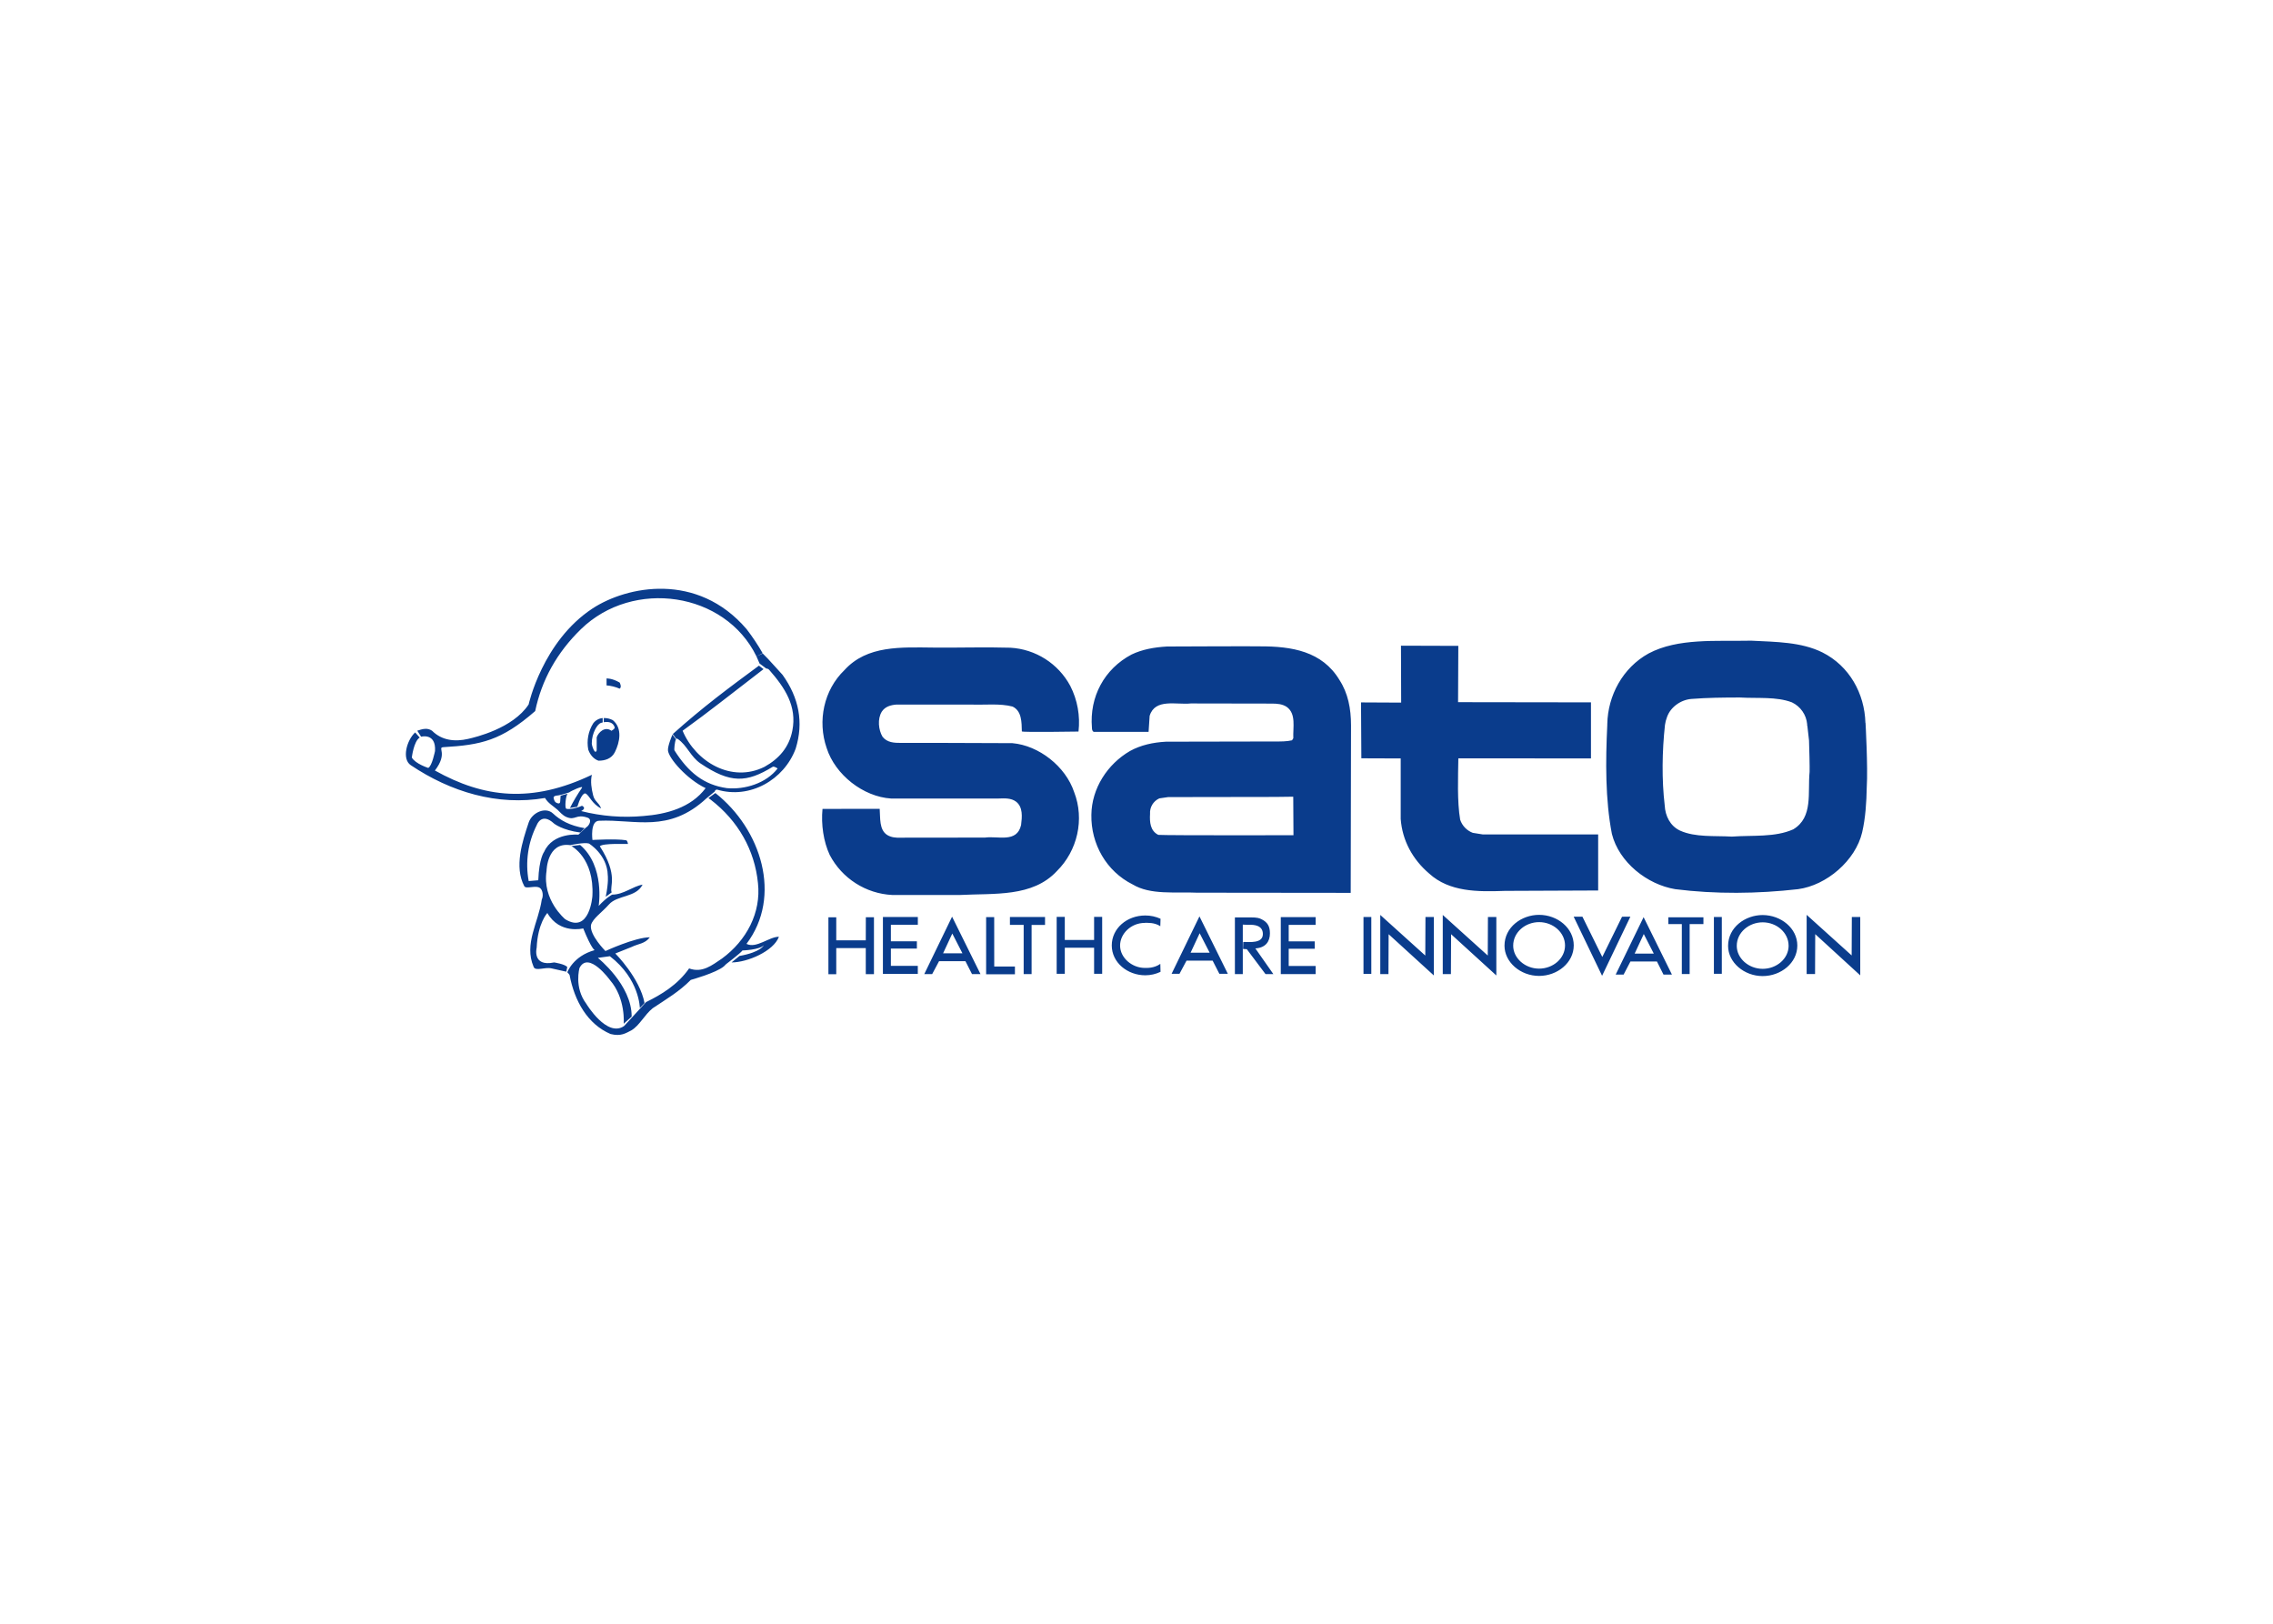 <svg clip-rule="evenodd" fill-rule="evenodd" stroke-linejoin="round" stroke-miterlimit="2" viewBox="0 0 560 400" xmlns="http://www.w3.org/2000/svg"><path d="m150.983 177.408c2.422 2.018 1.712 5.453.506 7.878-.808 1.611-2.422 2.11-4.032 2.11-1.22-.401-2.109-1.515-2.524-2.725-.428-2.229.004-4.54 1.209-6.465.555-.755 1.408-1.235 2.341-1.318v1.079c-.158.034-.314.078-.467.13-.833.278-2.225 2.482-2.218 5.052 0 .566.808 2.925 1.209 1.705v-3.213c.404-1.213 2.025-2.812 3.635-1.617 0 0 .805-.401.805-.809-.352-1.311-1.586-1.494-2.693-1.297v-1.034c.775-.014 1.542.166 2.229.524zm36.941-16.414-1.554.703c.032.064.556 1.227.767 1.758l1.617 1.213c.376.123.45 0 .801.401 3.779 4.32 6.863 8.894 5.65 14.948-.805 4.043-3.224 6.869-6.856 8.887-8.085 4.043-16.944-1.213-20.175-8.887 6.859-4.95 11.197-8.483 19.936-15.177l-1.128-.858c-7.604 5.604-13.753 10.16-21.227 16.847l.868 1.177c.11-.073.257-.059.352.032 2.32 1.586 3.164 4.402 5.646 6.061 7.33 4.922 11.302 4.746 17.746.805.352-.204 1.22.401 1.22.401-2.812 3.642-8.068 5.273-12.508 4.848-5.646-.802-9.45-3.832-12.909-9.292-.109-.172.039-1.99.352-2.742l-.841-1.146c-.038.046-1.209 2.777-1.114 3.888.179 1.976 4.707 7.137 9.277 9.292-3.631 4.851-9.688 6.433-15.334 6.869-5.143.467-10.328.054-15.332-1.22.806-.404 1.013-.903.204-1.308-1.568.732-3.417.928-3.867.732-.45-.197-.119-3.358.352-3.702l-1.747.495-.102 1.407c0 .4-.239.636-.802.4-.562-.235-.657-.59-.812-1.212-.102-.394.352-.609.812-.633.749-.028 3.02-.777 3.02-.777.285-.292 3.656-1.846 3.129-1.111-1.087 1.584-2.071 3.236-2.946 4.946l1.81-.295c.531-1.758 1.428-3.639 2.11-3.231.903.517 1.536 2.556 3.772 3.646-.637-1.6-1.582-1.631-1.983-3.245s-.703-3.431-.306-5.045c-14.828 7.063-26.574 5.699-38.671-1.055 3.326-4.341.461-5.652 2.11-5.751 9.277-.545 14.255-1.621 22.594-8.891 1.61-7.678 5.351-14.413 11.292-20.193 12.863-12.49 35.493-9.161 43.223 6.711l1.526-.77c-1.187-2.073-2.514-4.063-3.973-5.955-12.118-14.139-29.491-10.603-37.932-5.073-12.333 8.086-15.75 23.656-15.75 23.656-3.895 5.92-13.183 8.086-14.927 8.483-3.241.745-6.458.397-8.876-2.021-1.21-.805-2.426-.401-3.632 0l.946 1.476s3.698-1.002 3.428 3.516c0 0-.739 3.772-1.681 4.173 0 0-3.164-1.009-4.036-2.556 0 0 .471-4.039 1.948-4.922l-1.132-1.265c-2.109 1.965-3.319 6.563-1.083 8.064 9.815 6.595 21.382 10.1 33.078 8.086.798 1.329 1.993 1.947 3.086 2.907.573.513 1.196 1.364 2.219 1.793 2.228.928 2.295-.854 5.189.151 1.209.415.4 2.022-.401 2.426l-1.863 1.758s-6.276-.626-8.438 4.218c0 0-1.251 1.565-1.448 7.014l-2.363.197c-.869-4.697-.167-9.551 1.997-13.809 0 0 1.157-3.242 4.254-.352 0 0 2.004 1.631 6.465 2.208l1.076-1.076c-3.695-.615-6.071-1.986-7.787-3.603-1.874-1.779-5.203-.211-6.008 2.215-1.564 4.693-3.614 10.898-1.079 15.689.422.795 2.893-.351 3.902.471.703.559.805 2.022.404 2.813-.808 5.656-4.433 10.898-2.018 16.558.405 1.209 2.813 0 4.444.408 1.055.26 3.544.777 3.607.808l.249-1.135c-.544-.738-3.234-1.146-3.234-1.146-5.512 1.146-4.306-3.628-4.306-3.628.267-6.05 2.629-8.557 2.629-8.557 3.024 5.312 8.842 3.804 8.842 3.804 2.053 5.09 2.812 5.35 2.812 5.35-5.35 1.484-6.729 5.456-6.729 5.456.203.203.386.423.549.658 1.223 6.465 4.451 12.132 10.096 14.551 2.605.65 3.759-.215 5.144-.907 2.021-1.21 3.23-3.836 5.248-5.449 3.635-2.426 6.458-4.047 9.38-6.972 0 0 6.275-1.729 8.163-3.35l.534-.534s3.561-2.693 4.032-3.368c0 0 4.219-.137 5.246-1.28 0 0-.672 1.688-5.977 2.63l-1.961 1.596c3.912 0 10.374-2.771 11.675-6.328-2.419 0-5.576 2.977-7.991 1.757 8.866-11.71 3.628-28.275-7.671-37.159l-1.705 1.248c.158.102.33.229.506.352 6.859 5.242 10.898 12.515 11.7 20.594.808 7.274-2.813 14.143-8.877 18.586-2.422 1.614-4.844 3.632-8.086 2.426-2.812 4.032-6.855 6.462-10.616 8.3l-5.369 5.864c-4.264 3.013-9.361-5.477-9.361-5.477-3.031-4.036-1.663-8.789-1.663-8.789 2.211-4.348 7.509 2.974 7.509 2.974 3.937 4.542 3.382 10.758 3.382 10.758l1.961-1.758c.053-7.829-8.328-14.473-8.328-14.473l2.96-.405c7.33 5.625 7.383 12.758 7.383 12.758l1.16-1.216c-1.15-6.163-7.203-12.217-7.203-12.217l4.025-1.606c1.617-.809 3.273-.76 4.489-2.38-3.638 0-10.944 3.385-10.944 3.385s-3.969-3.969-3.561-6.398c.404-1.614 2.749-3.164 4.412-5.062 2.074-2.377 6.68-1.67 8.3-4.901-2.422.408-4.665 2.461-7.488 2.461 0 0-1.36.661-3.329 2.781 0 0 1.596-9.759-4.57-15.015l-2.173.264s5.702 2.879 5.196 12.325c0 0-.654 9.439-6.707 5.699 0 0-5.699-4.697-4.588-11.911 0 0 .095-7.175 5.85-6.328 0 0 3.427-.759 4.591-.404 0 0 4.531 2.728 4.64 7.829 0 0 .257 1.61-.502 5.298l1.466-1.09c-.616-1.431 1.757-4.096-2.922-11.366.805-.808 6.522-.506 6.926-.569 0 0-.095-.911-.506-.911-2.419-.4-8.237-.067-8.237-.067s-.637-4.731 1.656-4.731c8.873-.401 17.11 3.135 26.426-5.516l2.046-1.684c.038-.284.294-.492.58-.471 8.064 2.429 16.523-2.422 19.363-10.097 2.011-6.461.809-12.529-3.234-18.179-.021.032-3.646-4.12-4.876-5.252zm-38.484 6.142v1.708c1.113.089 2.203.363 3.227.809.605-.408 0-1.512 0-1.512-1.913-1.107-3.227-1.005-3.227-1.005zm120.114 64.422h-7.22v-5.688h-2.001v14.023h2.001v-6.426h7.22v6.426h1.99v-14.023h-1.99zm12.466-4.219c.665 0 2.43-.119 3.846.826l.057-1.831c-1.181-.539-2.465-.814-3.762-.809-4.507 0-8.254 3.164-8.254 7.383 0 4.218 3.867 7.351 8.272 7.351 1.294-.007 2.571-.297 3.74-.851l-.049-1.958c-1.564 1.097-3.273.995-3.821.995-3.126 0-6.093-2.461-6.093-5.52 0-2.9 2.697-5.568 6.064-5.568zm-33.204.496h3.386v12.128h1.954v-12.111h3.309v-1.951h-8.649zm173.439 12.051h1.951v-13.985h-1.951zm-208.952-8.233h-7.274v-5.688h-1.934v14.023h1.934v-6.433h7.274v6.429h2.014v-14.019h-2zm4.218 8.268h8.599v-1.99h-6.634v-4.257h6.406v-1.796h-6.406v-4.071h6.641v-1.906h-8.602zm77.988-14.178 6.993 14.15h-2.088l-1.656-3.241h-6.434l-1.733 3.241h-1.944zm.053 4.155-2.236 4.792h4.697zm-50.623-3.972h-1.987v14.08h7.095v-1.906h-5.098zm-10.375-.106 7 14.143h-2.088l-1.625-3.188h-6.493l-1.698 3.188h-1.947zm.053 4.152-2.267 4.866h4.763zm131.924 5.421-11.088-10.001v14.571h2.007l.046-9.826 11.147 10.164v-14.4h-2.07zm-15.395 0-11.088-10.001v14.571h2.015l.042-9.826 11.147 10.164v-14.4h-2.07zm53.788-9.457 6.981 14.147h-2.081l-1.613-3.22h-6.532l-1.681 3.22h-1.954zm.045 4.156-2.253 4.827h4.721zm-5.357-4.261-4.866 9.914-4.894-9.925h-2.158l7.003 14.562 6.968-14.562zm43.184 7.101c0 4.282-4.029 7.52-8.543 7.52-4.57 0-8.514-3.357-8.514-7.439 0-4.57 4.218-7.597 8.514-7.597 4.532.015 8.543 3.252 8.543 7.516zm-2.151.021c0-3.135-2.869-5.744-6.388-5.744-3.357 0-6.381 2.461-6.381 5.801 0 3.065 2.925 5.656 6.381 5.656s6.395-2.51 6.395-5.699zm-29.629-5.315h3.326v12.304h1.926v-12.304h3.396v-1.67h-8.648zm-95.478 12.325h8.588v-1.997h-6.637v-4.25h6.412v-1.817h-6.412v-4.064h6.637v-1.902h-8.588zm140.645-4.598-11.088-9.998v14.575h2.071l.042-9.822 11.091 10.156v-14.375h-2.074zm-143.32-5.438c0-1.72-.573-2.729-2.039-3.463-.598-.299-1.055-.468-2.813-.468h-3.779v13.967h1.944v-12.184l1.343.052c1.519-.091 3.589.144 3.603 2.24.025 2.394-3.255 1.975-4.833 1.975l-.057 1.726.935.057 4.606 6.134h1.933l-4.436-6.328c2.52-.154 3.593-1.687 3.593-3.709zm23.051 9.991h1.926v-14.017h-1.926zm51.801-7.031c0 4.281-4.032 7.523-8.543 7.523-4.57 0-8.518-3.361-8.518-7.446 0-4.57 4.219-7.597 8.518-7.597 4.528.003 8.543 3.245 8.543 7.523zm-2.148.021c0-3.133-2.872-5.748-6.395-5.748-3.354 0-6.377 2.461-6.377 5.804 0 3.065 2.918 5.653 6.377 5.653 3.46 0 6.395-2.521 6.395-5.706zm-55.58-65.41c2.109 3.238 2.854 7.048 2.854 11.176l-.077 41.275-37.94-.042c-5.273-.253-11.351.637-15.791-2.035-6.483-3.238-10.287-9.974-10.16-17.149.07-6.479 3.937-12.483 9.52-15.721 2.661-1.463 5.646-2.11 8.82-2.289l26.95-.053c1.368 0 2.844.018 4.145-.291l.316-.51c-.126-2.672.763-6.036-1.648-7.734-1.08-.703-2.345-.798-3.681-.798l-19.923-.035c-3.554.386-8.817-1.329-10.145 3.058l-.261 3.941h-13.534c-.324-.186-.422-.57-.422-1.016-.64-7.622 3.044-14.487 9.766-18.042 2.668-1.272 5.593-1.782 8.694-1.968 0 0 22.661-.102 22.907-.039 7.906-.028 15.356 1.22 19.61 8.272zm-11.324 38.256-.056-9.492-4.384.056-26.451.042-2.162.316c-1.488.671-2.403 2.211-2.281 3.839-.123 2.032.063 4.187 2.035 5.151 2.465.154 33.299.087 33.299.087zm26.419-4.019c.383 5.274 2.911 9.974 7.031 13.472 4.954 4.51 11.862 4.51 18.65 4.254l22.967-.095v-13.816h-28.476l-2.415-.387c-1.471-.554-2.614-1.745-3.108-3.238-.762-4.45-.513-10.571-.446-15.116l32.673.024v-13.812l-32.743-.046.063-13.869-14.129-.045.046 14.023-9.889-.049.081 13.767 9.695.035zm114.821-7.825c-.064 3.716-.317 7.618-1.136 11.144-1.631 6.933-8.743 13.043-15.795 13.988-9.935 1.132-20.32 1.259-30.255 0-6.918-1.139-13.851-6.616-15.605-13.612-1.638-8.437-1.571-17.946-1.136-26.83v-.229c.134-6.996 3.783-13.872 10.195-17.401 7.239-3.836 16.611-2.954 25.312-3.14 6.107.31 12.269.31 17.49 2.89 6.655 3.34 10.395 10.125 10.599 17.353h.028s.612 10.873.303 15.837zm-14.224-11.517-.415-3.624h-.042v-.352c-.205-2.337-1.64-4.397-3.762-5.4-3.839-1.455-8.437-.935-12.775-1.192-4.089 0-8.051.046-11.953.352-2.58.19-5.157 1.948-6.043 4.472-.242.628-.411 1.283-.503 1.951-.703 6.489-.815 13.422-.056 19.845.127 2.517 1.322 5.027 3.772 6.17 3.776 1.701 8.438 1.227 12.776 1.476 5.153-.376 10.627.225 15.116-1.789 4.968-2.964 3.516-9.07 4.029-14.175.046-.928-.081-6.025-.144-7.734zm-225.851 38.084h16.565c8.631-.454 17.957.587 23.983-5.896 5.076-5.016 6.852-12.768 4.254-19.444-2.11-6.346-8.691-11.496-15.226-12.065l-16.688-.06h-10.73c-1.705 0-3.42-.063-4.57-1.522-1.009-1.716-1.272-4.388-.186-6.167.823-1.272 2.218-1.648 3.614-1.757h18.4c3.424.126 7.109-.331 10.213.492 2.288 1.093 2.229 3.888 2.288 6.12.057.257 13.957.036 13.957.036.449-3.868-.257-7.783-2.029-11.25-2.945-5.495-8.56-9.066-14.786-9.404-6.405-.186-12.244.028-18.776-.032-8.125-.07-16.499-.604-22.081 5.555-5.077 4.89-6.68 12.511-4.381 19.18 2.11 6.606 9.014 12.009 15.863 12.449h26.457c1.579-.06 3.115-.134 4.314.745 1.779 1.34 1.519 3.814 1.272 5.78-1.019 4.496-5.705 2.647-8.887 3.097l-20.741.024c-1.213.057-2.356-.066-3.312-.636-2.088-1.272-1.712-4.317-1.898-6.472l-14.087.021c-.376 3.867.257 8.086 1.775 11.341 3.025 5.783 8.905 9.544 15.423 9.865z" fill="#0a3c8c" fill-rule="nonzero"/></svg>